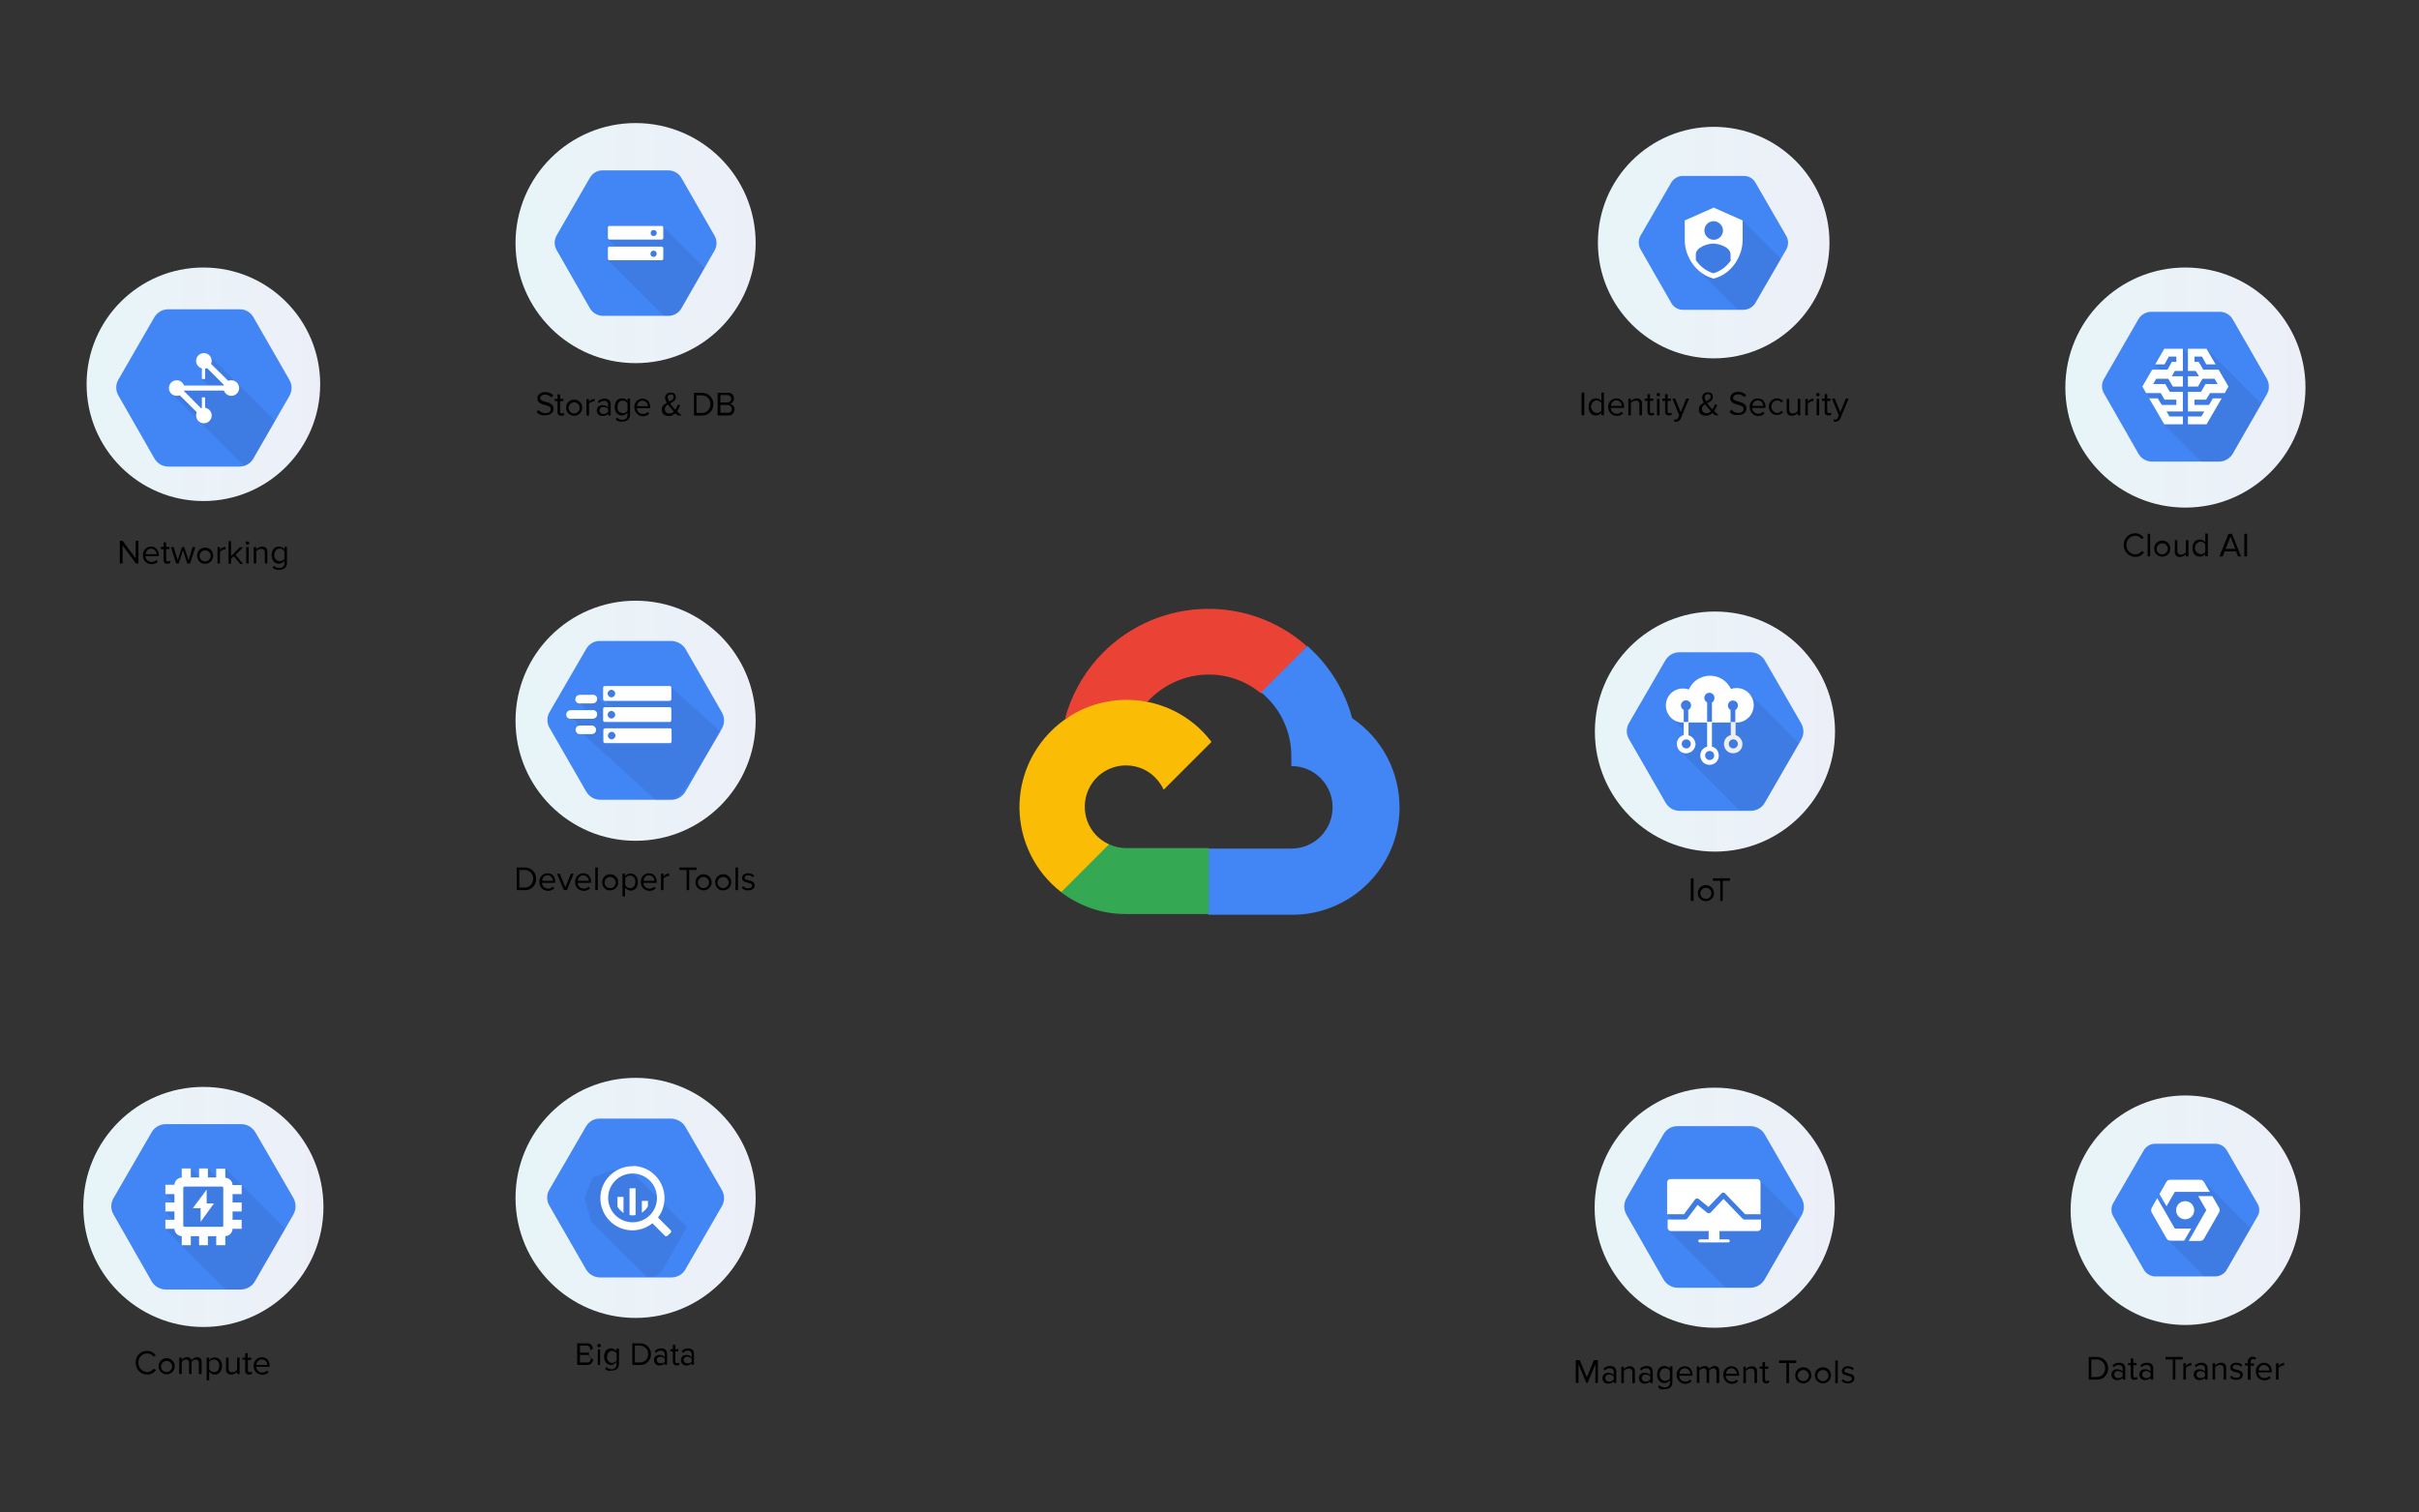 <?xml version="1.0" encoding="utf-8"?>
<!-- Generator: Adobe Illustrator 24.0.1, SVG Export Plug-In . SVG Version: 6.00 Build 0)  -->
<svg version="1.1" id="Layer_1" xmlns="http://www.w3.org/2000/svg" xmlns:xlink="http://www.w3.org/1999/xlink" x="0px" y="0px"
	 viewBox="0 0 961 601" style="enable-background:new 0 0 961 601;" xml:space="preserve">
<rect x="0" y="0" width="961" height="601" fill="#333333" stroke="none"/>
<style type="text/css">
	.st0{fill:url(#SVGID_1_);}
	.st1{fill:#4285F4;}
	.st2{opacity:7.000000e-02;enable-background:new    ;}
	.st3{fill:#FFFFFF;}
	.st4{fill:url(#SVGID_2_);}
	.st5{fill:url(#SVGID_3_);}
	.st6{fill:url(#SVGID_4_);}
	.st7{fill:url(#SVGID_5_);}
	.st8{fill:url(#SVGID_6_);}
	.st9{fill:url(#SVGID_7_);}
	.st10{fill:url(#SVGID_8_);}
	.st11{fill:url(#SVGID_9_);}
	.st12{fill:url(#SVGID_10_);}
	.st13{fill:#EA4335;}
	.st14{fill:#34A853;}
	.st15{fill:#FBBC05;}
</style>
<title>gcp-services</title>
<linearGradient id="SVGID_1_" gradientUnits="userSpaceOnUse" x1="33.09" y1="1570.78" x2="128.49" y2="1570.78" gradientTransform="matrix(1 0 0 1 0 -1091.2)">
	<stop  offset="0" style="stop-color:#E8F5F8"/>
	<stop  offset="1" style="stop-color:#EDEFF8"/>
</linearGradient>
<circle class="st0" cx="80.8" cy="479.6" r="47.7"/>
<path class="st1" d="M116.6,476.1L101.5,450c-1.2-2-3.3-3.3-5.6-3.3H65.8c-2.3,0-4.5,1.3-5.6,3.3l-15.1,26.1c-1.2,2-1.2,4.5,0,6.5
	l15,26.3c1.1,2.1,3.2,3.4,5.6,3.5h30.1c2.4-0.1,4.5-1.4,5.6-3.5l15.1-26.2C117.7,480.7,117.7,478.2,116.6,476.1z"/>
<path class="st2" d="M89.5,464.3l-3.2,3.7l-3.7-3.7l-2.9,3.9l-3.9-3.9l-3.7,6.1l-6.5,4.1l4.3,4.3l-4.3,2.6l3.7,3.8l-3.7,3.1
	l24.2,24.2h6c2.4-0.1,4.5-1.4,5.6-3.5l11.9-20.7L89.5,464.3z"/>
<path class="st3" d="M85.9,464.3v3.6h-3.3v-3.6h-3.5v3.6h-3.3v-3.6h-3.6v3.6c-1.6,0.1-2.8,1.3-2.9,2.9h-3.6v3.7h3.6v3.3h-3.6v3.6
	h3.6v3.3h-3.6v3.6h3.6c0.1,1.6,1.3,2.8,2.9,2.9v3.6h3.6v-3.6h3.3v3.6h3.5v-3.6h3.3v3.6h3.6v-3.6c1.6-0.1,2.8-1.3,2.9-2.9H96v-3.6
	h-3.6v-3.3H96v-3.6h-3.6v-3.3H96v-3.6h-3.6c-0.1-1.6-1.3-2.8-2.9-2.9v-3.6h-3.6L85.9,464.3z M88.2,487.5H73.4
	c-0.3,0-0.6-0.2-0.6-0.6c0,0,0,0,0,0l0,0v-14.8c0-0.3,0.2-0.6,0.6-0.6c0,0,0,0,0,0h14.7c0.3,0,0.6,0.2,0.6,0.6c0,0,0,0,0,0l0,0v14.7
	c0.1,0.3-0.1,0.6-0.4,0.7C88.3,487.5,88.2,487.5,88.2,487.5L88.2,487.5z"/>
<polygon class="st3" points="82.1,472.7 82.1,478.2 85,478.2 79.7,485.5 79.7,480.1 76.6,480.1 "/>
<path d="M53.9,541.5c-0.1-2.5,1.8-4.6,4.3-4.7c0.1,0,0.2,0,0.3,0c1.4,0,2.6,0.7,3.4,1.8l-0.9,0.5c-0.5-0.8-1.5-1.3-2.5-1.3
	c-1.9,0-3.5,1.5-3.5,3.4c0,0.1,0,0.2,0,0.3c-0.1,1.9,1.4,3.6,3.4,3.7c0,0,0.1,0,0.1,0c1,0,1.9-0.5,2.5-1.3l1,0.5
	c-0.8,1.1-2,1.8-3.4,1.8c-2.5,0.1-4.6-1.9-4.7-4.4C53.9,541.7,53.9,541.6,53.9,541.5z"/>
<path d="M63,542.7c0.1-1.8,1.6-3.1,3.4-3c1.8,0.1,3.1,1.6,3,3.4c-0.1,1.7-1.5,3-3.2,3c-1.7,0-3.2-1.4-3.2-3.1
	C63,542.9,63,542.8,63,542.7z M68.4,542.7c-0.2-1.2-1.3-2.1-2.5-1.9c-1.2,0.2-2.1,1.3-1.9,2.5c0.1,1.1,1.1,1.9,2.2,1.9
	c1.2,0,2.2-1,2.2-2.3C68.4,542.9,68.4,542.8,68.4,542.7z"/>
<path d="M79,546v-4.4c0-0.8-0.4-1.4-1.2-1.4c-0.7,0-1.3,0.4-1.7,1v4.8h-1v-4.4c0-0.8-0.4-1.4-1.2-1.4c-0.7,0-1.3,0.4-1.7,1v4.8h-1
	v-6.5h1v0.9c0.5-0.7,1.3-1.1,2.1-1.1c0.8-0.1,1.6,0.4,1.8,1.2c0.5-0.7,1.3-1.2,2.2-1.2c1.2,0,1.8,0.7,1.8,2v4.7H79z"/>
<path d="M83.1,545v3.5h-1v-9h1v1c0.5-0.7,1.3-1.1,2.2-1.1c1.7,0,2.9,1.3,2.9,3.4s-1.2,3.4-2.9,3.4C84.4,546.2,83.6,545.8,83.1,545z
	 M87.1,542.7c0.2-1.2-0.7-2.3-1.9-2.5c-0.1,0-0.1,0-0.2,0c-0.8,0-1.5,0.4-1.9,1v2.9c0.4,0.7,1.1,1.1,1.9,1.1
	C86.3,545.3,87.1,544.2,87.1,542.7z"/>
<path d="M94.2,546v-0.9c-0.6,0.7-1.4,1.1-2.3,1.1c-1,0.1-2-0.6-2.1-1.6c0-0.2,0-0.3,0-0.5v-4.6h1v4.3c-0.1,0.7,0.4,1.4,1.1,1.5
	c0.1,0,0.3,0,0.4,0c0.8,0,1.5-0.4,1.9-1v-4.8h1v6.5H94.2z"/>
<path d="M97.4,544.6v-4.3h-1.1v-0.8h1.1v-1.8h1v1.8h1.4v0.9h-1.3v4.1c0,0.5,0.2,0.8,0.7,0.8c0.3,0,0.5-0.1,0.7-0.3l0.3,0.8
	c-0.3,0.3-0.8,0.4-1.2,0.4c-0.8,0.1-1.5-0.5-1.6-1.2C97.4,544.8,97.4,544.7,97.4,544.6z"/>
<path d="M100.8,542.7c-0.1-1.8,1.3-3.3,3.1-3.4c0,0,0,0,0.1,0c2,0,3.1,1.5,3.1,3.5v0.3h-5.3c0,1.3,1.1,2.3,2.4,2.3c0,0,0,0,0,0
	c0.7,0,1.5-0.3,2-0.8l0.5,0.7c-0.7,0.7-1.6,1-2.6,1c-1.9-0.1-3.4-1.6-3.3-3.5C100.8,542.8,100.8,542.7,100.8,542.7z M104,540.2
	c-1.2,0-2.1,1-2.1,2.2c0,0,0,0,0,0h4.3c0-1.2-0.9-2.2-2.1-2.2C104.1,540.2,104,540.2,104,540.2z"/>
<linearGradient id="SVGID_2_" gradientUnits="userSpaceOnUse" x1="34.39" y1="1243.88" x2="127.19" y2="1243.88" gradientTransform="matrix(1 0 0 1 0 -1091.2)">
	<stop  offset="0" style="stop-color:#E8F5F8"/>
	<stop  offset="1" style="stop-color:#EDEFF8"/>
</linearGradient>
<circle class="st4" cx="80.8" cy="152.7" r="46.4"/>
<path class="st1" d="M115,151l-14.3-24.9c-1.1-2-3.2-3.2-5.4-3.2H66.7c-2.2,0-4.3,1.3-5.4,3.2L47,150.9c-1.1,1.9-1.1,4.3,0,6.2
	l14.3,25c1.1,2,3.1,3.2,5.4,3.3h28.6c2.3-0.1,4.3-1.3,5.4-3.3l14.3-24.8C116.1,155.3,116.1,153,115,151z"/>
<path class="st2" d="M83.3,141.3l-2.2-0.4l-2.2,4.7l1.9,1.9l-0.5,3.1l3.1,3.1l-8.4,0.9l-2.5-2.5l-4.3,4.4L97,185.3
	c1.6-0.5,3-1.6,3.8-3.1l8.5-14.9L83.3,141.3z"/>
<g id="art-3">
	<g id="icon">
		<circle class="st3" cx="81" cy="143.4" r="3.1"/>
		<circle class="st3" cx="81" cy="165.1" r="3.1"/>
		<circle class="st3" cx="70.2" cy="154.2" r="3.1"/>
		<circle class="st3" cx="91.9" cy="154.2" r="3.1"/>
		<polygon class="st3" points="80.3,165.9 67.5,153.2 89.2,153.2 80.3,144.3 81.8,142.6 94.6,155.2 72.9,155.2 81.8,164.2 		"/>
		<rect x="80.2" y="157.9" class="st3" width="1.3" height="7.3"/>
		<rect x="80.2" y="143.3" class="st3" width="1.3" height="7.3"/>
	</g>
</g>
<path d="M54,223.9l-5.3-7.2v7.2h-1.1v-9h1.1l5.2,7v-7H55v9H54z"/>
<path d="M56.8,220.6c-0.1-1.8,1.3-3.3,3.1-3.4c0,0,0,0,0.1,0c2,0,3.1,1.5,3.1,3.5v0.3h-5.3c0,1.3,1.1,2.3,2.4,2.3c0,0,0,0,0,0
	c0.7,0,1.5-0.3,2-0.8l0.5,0.7c-0.7,0.7-1.6,1-2.6,1c-1.9-0.1-3.4-1.6-3.3-3.5C56.8,220.7,56.8,220.6,56.8,220.6z M60,218
	c-1.2,0-2.1,1-2.1,2.2c0,0,0,0,0,0h4.3C62.2,219,61.2,218,60,218z"/>
<path d="M65,222.5v-4.3h-1.1v-0.9H65v-1.8h1v1.8h1.3v0.9H66v4.1c0,0.5,0.2,0.8,0.7,0.8c0.3,0,0.5-0.1,0.7-0.3l0.3,0.8
	c-0.3,0.3-0.8,0.4-1.2,0.4C65.5,224.1,65,223.5,65,222.5z"/>
<path d="M74.4,223.9l-1.7-5.2l-1.7,5.2h-1l-2.1-6.5H69l1.6,5.2l1.7-5.2h0.9l1.7,5.2l1.6-5.2h1.1l-2.1,6.5H74.4z"/>
<path d="M78.3,220.6c0.1-1.8,1.6-3.1,3.4-3c1.8,0.1,3.1,1.6,3,3.4c-0.1,1.7-1.5,3-3.2,3C79.5,224.1,78.3,222.5,78.3,220.6z
	 M83.7,220.6c-0.2-1.2-1.3-2.1-2.5-1.9c-1.2,0.2-2.1,1.3-1.9,2.5c0.1,1.1,1.1,1.9,2.2,1.9c1.2,0,2.2-1,2.2-2.3
	C83.7,220.7,83.7,220.7,83.7,220.6z"/>
<path d="M86.4,223.9v-6.5h1v1.1c0.5-0.7,1.3-1.2,2.2-1.2v1h-0.4c-0.7,0.1-1.4,0.4-1.8,1v4.6L86.4,223.9z"/>
<path d="M95.3,223.9l-2.4-2.9l-1.1,1.1v1.9h-1v-9h1v6l3.4-3.5h1.3l-2.9,3l2.9,3.6h-1.2L95.3,223.9z"/>
<path d="M97.6,215.8c0-0.4,0.3-0.7,0.7-0.7c0.4,0,0.7,0.3,0.7,0.7c0,0.4-0.3,0.7-0.7,0.7h0C97.9,216.4,97.6,216.1,97.6,215.8z
	 M97.8,223.9v-6.5h1v6.5H97.8z"/>
<path d="M105.2,223.9v-4.3c0.1-0.7-0.4-1.4-1.1-1.5c-0.1,0-0.3,0-0.4,0c-0.8,0-1.5,0.4-1.9,1v4.8h-1v-6.5h1v0.9
	c0.6-0.6,1.4-1,2.3-1.1c1-0.1,2,0.6,2.1,1.6c0,0.2,0,0.3,0,0.5v4.6H105.2z"/>
<path d="M108.3,225.6l0.5-0.8c0.5,0.6,1.3,0.9,2.1,0.9c1,0.1,2-0.6,2.1-1.6c0-0.1,0-0.3,0-0.4v-0.9c-0.5,0.7-1.3,1.2-2.2,1.2
	c-1.7,0-2.9-1.3-2.9-3.4s1.2-3.4,2.9-3.4c0.9,0,1.7,0.4,2.2,1.1v-1h1v6.3c0,2.2-1.5,2.8-3.1,2.8C109.9,226.5,109,226.2,108.3,225.6z
	 M113,222v-2.9c-0.4-0.7-1.1-1.1-1.9-1.1c-1.3,0-2.1,1-2.1,2.5c-0.2,1.2,0.7,2.3,1.9,2.5c0.1,0,0.1,0,0.2,0
	C111.9,223,112.6,222.7,113,222z"/>
<linearGradient id="SVGID_3_" gradientUnits="userSpaceOnUse" x1="634.8" y1="1187.56" x2="726.8" y2="1187.56" gradientTransform="matrix(1 0 0 1 0 -1091.2)">
	<stop  offset="0" style="stop-color:#E8F5F8"/>
	<stop  offset="1" style="stop-color:#EDEFF8"/>
</linearGradient>
<circle class="st5" cx="680.8" cy="96.4" r="46"/>
<path class="st1" d="M709.6,93.7l-12.2-21.1c-0.9-1.7-2.7-2.7-4.6-2.7h-24.3c-1.9,0-3.6,1.1-4.6,2.7l-12.2,21.1
	c-0.9,1.7-0.9,3.6,0,5.3l12.2,21.3c0.9,1.7,2.7,2.8,4.6,2.8h24.3c1.9-0.1,3.6-1.1,4.6-2.8l12.2-21.1
	C710.6,97.5,710.6,95.4,709.6,93.7z"/>
<path class="st2" d="M692.3,87.6l-18-0.4l-1.4,15.9l1,3.6l16.3,16.3h2.7c1.9-0.1,3.6-1.1,4.6-2.8l10-17.4L692.3,87.6z"/>
<path class="st3" d="M680.8,82.5l-11.5,5.1v7.7c0,7.1,4.9,13.8,11.5,15.4c6.6-1.6,11.5-8.3,11.5-15.4v-7.7L680.8,82.5z M680.8,87.9
	c2,0,3.7,1.7,3.7,3.7c0,2-1.7,3.7-3.7,3.7s-3.7-1.7-3.7-3.7c0-2,1.6-3.7,3.6-3.7C680.7,87.9,680.8,87.9,680.8,87.9z M687.7,103.2
	c0,0.1,0,0.2-0.1,0.3c-0.1,0.1-0.2,0.3-0.3,0.4c-1.6,2.2-3.9,3.9-6.6,4.7c-2.6-0.8-5-2.5-6.6-4.7c-0.1-0.1-0.2-0.2-0.3-0.4
	c0-0.1-0.1-0.2-0.1-0.3v-2.1c0-2.8,4.6-4.3,6.9-4.3s6.9,1.4,6.9,4.3v2.1H687.7z"/>
<path d="M628.3,165v-9h1.1v9H628.3z"/>
<path d="M636.2,165v-1c-0.5,0.7-1.3,1.1-2.2,1.1c-1.7,0-2.9-1.3-2.9-3.4s1.2-3.4,2.9-3.4c0.9,0,1.7,0.4,2.2,1.1V156h1v9H636.2z
	 M636.2,163.2v-3c-0.4-0.7-1.2-1.1-2-1.1c-1.4,0.2-2.3,1.6-2.1,2.9c0.2,1,1,1.9,2.1,2.1C635,164.2,635.8,163.8,636.2,163.2
	L636.2,163.2z"/>
<path d="M638.9,161.7c-0.1-1.8,1.3-3.3,3.1-3.4c0,0,0,0,0.1,0c2,0,3.1,1.5,3.1,3.5v0.3h-5.3c0,1.3,1.1,2.3,2.4,2.3c0,0,0,0,0,0
	c0.7,0,1.5-0.3,2-0.8l0.5,0.7c-0.7,0.7-1.6,1-2.6,1C640.3,165.2,638.8,163.6,638.9,161.7z M642.1,159.1c-1.2,0-2.1,1-2.1,2.2
	c0,0,0,0,0,0h4.3C644.3,160,643.3,159.1,642.1,159.1L642.1,159.1z"/>
<path d="M651.3,165v-4.3c0.1-0.7-0.4-1.4-1.1-1.5c-0.1,0-0.3,0-0.4,0c-0.8,0-1.5,0.4-1.9,1v4.8h-1v-6.5h1v0.9c0.6-0.6,1.4-1,2.3-1.1
	c1-0.1,2,0.6,2.1,1.6c0,0.2,0,0.3,0,0.5v4.6H651.3z"/>
<path d="M654.5,163.6v-4.3h-1.1v-0.9h1.1v-1.8h1v1.8h1.3v0.9h-1.3v4.1c0,0.5,0.2,0.8,0.7,0.8c0.3,0,0.5-0.1,0.7-0.3l0.3,0.8
	c-0.3,0.3-0.8,0.4-1.2,0.4c-0.7,0.1-1.4-0.4-1.5-1.1C654.5,163.8,654.5,163.7,654.5,163.6z"/>
<path d="M658.1,156.8c0-0.4,0.3-0.7,0.7-0.7c0.4,0,0.7,0.3,0.7,0.7c0,0.4-0.3,0.7-0.7,0.7C658.4,157.5,658.1,157.2,658.1,156.8
	C658.1,156.8,658.1,156.8,658.1,156.8z M658.3,165v-6.5h1v6.5L658.3,165z"/>
<path d="M661.5,163.6v-4.3h-1.1v-0.9h1.1v-1.8h1v1.8h1.3v0.9h-1.3v4.1c0,0.5,0.2,0.8,0.7,0.8c0.3,0,0.5-0.1,0.7-0.3l0.3,0.8
	c-0.3,0.3-0.8,0.4-1.2,0.4c-0.7,0.1-1.4-0.4-1.5-1.1C661.5,163.8,661.5,163.7,661.5,163.6z"/>
<path d="M665.1,166.6c0.1,0.1,0.4,0.1,0.6,0.1c0.4,0,0.7-0.1,1-0.7l0.4-1l-2.7-6.6h1.1l2.2,5.4l2.2-5.4h1.1l-3.3,7.9
	c-0.3,0.8-1.1,1.3-1.9,1.3c-0.2,0-0.6,0-0.7-0.1V166.6z"/>
<path d="M681.3,165c-0.3-0.2-0.6-0.6-1-0.9c-0.7,0.7-1.6,1.1-2.6,1.1c-1.6,0-2.8-0.8-2.8-2.5c0-1.4,0.9-2.1,2-2.7
	c-0.4-0.6-0.6-1.3-0.7-2c0-1.2,1-2.1,2.2-2.1c0,0,0.1,0,0.1,0c1.2,0,2,0.6,2,1.8c0,1.4-1.1,1.9-2.3,2.5c0.4,0.5,0.7,0.9,1,1.3
	s0.7,0.8,1.1,1.2c0.4-0.7,0.8-1.4,1-2.1l0.9,0.4c-0.3,0.8-0.7,1.6-1.2,2.3c0.6,0.6,1.2,1.2,1.8,1.7H681.3z M679.7,163.4
	c-0.4-0.4-0.8-0.9-1.2-1.4c-0.4-0.4-0.8-0.9-1.1-1.4c-0.7,0.5-1.3,1-1.3,1.9c0,0.9,0.8,1.7,1.7,1.7c0,0,0.1,0,0.1,0
	C678.6,164.2,679.3,163.9,679.7,163.4L679.7,163.4z M677.8,159.5c1-0.5,1.8-1,1.8-1.9c0-0.6-0.4-1-1-1c0,0-0.1,0-0.1,0
	c-0.7,0-1.3,0.5-1.3,1.2c0,0,0,0.1,0,0.1C677.3,158.5,677.5,159,677.8,159.5L677.8,159.5z"/>
<path d="M687.1,163.7l0.7-0.9c0.7,0.8,1.7,1.3,2.8,1.3c1.6,0,2.1-0.9,2.1-1.6c0-2.3-5.3-1-5.3-4.3c0-1.5,1.3-2.5,3.1-2.5
	c1.2,0,2.4,0.4,3.2,1.3l-0.7,0.8c-0.7-0.7-1.6-1.1-2.6-1.1c-1.1,0-1.9,0.6-1.9,1.4c0,2,5.3,0.9,5.3,4.2c0,1.3-0.9,2.6-3.3,2.6
	C689.2,165.1,687.9,164.7,687.1,163.7z"/>
<path d="M695.1,161.7c-0.1-1.8,1.3-3.3,3.1-3.4c0,0,0,0,0.1,0c2,0,3.1,1.5,3.1,3.5v0.3h-5.3c0,1.3,1.1,2.3,2.4,2.3c0,0,0,0,0,0
	c0.7,0,1.5-0.3,2-0.8l0.5,0.7c-0.7,0.7-1.6,1-2.6,1C696.5,165.2,695,163.6,695.1,161.7z M698.3,159.1c-1.2,0-2.1,1-2.1,2.2
	c0,0,0,0,0,0h4.3C700.5,160,699.5,159.1,698.3,159.1z"/>
<path d="M702.7,161.7c-0.1-1.8,1.3-3.3,3.1-3.4c0.1,0,0.2,0,0.2,0c0.9,0,1.8,0.4,2.4,1.1l-0.7,0.6c-0.4-0.6-1-0.9-1.7-0.9
	c-1.4,0.1-2.4,1.3-2.3,2.7c0.1,1.2,1.1,2.2,2.3,2.3c0.7,0,1.3-0.3,1.7-0.9l0.7,0.6c-1.2,1.3-3.3,1.5-4.6,0.3
	C703.1,163.4,702.7,162.6,702.7,161.7L702.7,161.7z"/>
<path d="M714.2,165v-0.9c-0.6,0.7-1.4,1.1-2.3,1.1c-1,0.1-2-0.6-2.1-1.6c0-0.2,0-0.3,0-0.5v-4.6h1v4.3c-0.1,0.7,0.4,1.4,1.1,1.5
	c0.1,0,0.3,0,0.4,0c0.8,0,1.5-0.4,1.9-1v-4.8h1v6.5H714.2z"/>
<path d="M717.2,165v-6.5h1v1.1c0.5-0.7,1.3-1.2,2.2-1.2v1H720c-0.7,0.1-1.4,0.4-1.8,1v4.6H717.2z"/>
<path d="M721.5,156.8c0-0.4,0.3-0.7,0.7-0.7c0.4,0,0.7,0.3,0.7,0.7c0,0.4-0.3,0.7-0.7,0.7C721.8,157.5,721.5,157.2,721.5,156.8
	C721.5,156.8,721.5,156.8,721.5,156.8z M721.7,165v-6.5h1v6.5L721.7,165z"/>
<path d="M724.9,163.6v-4.3h-1.1v-0.9h1.1v-1.8h1v1.8h1.3v0.9h-1.3v4.1c0,0.5,0.2,0.8,0.7,0.8c0.3,0,0.5-0.1,0.7-0.3l0.3,0.8
	c-0.3,0.3-0.8,0.4-1.2,0.4c-0.7,0.1-1.4-0.4-1.5-1.1C724.9,163.8,724.9,163.7,724.9,163.6z"/>
<path d="M728.5,166.6c0.1,0.1,0.4,0.1,0.6,0.1c0.4,0,0.7-0.1,1-0.7l0.4-1l-2.7-6.6h1.1l2.2,5.4l2.2-5.4h1.1l-3.3,7.9
	c-0.3,0.8-1.1,1.3-1.9,1.3c-0.2,0-0.6,0-0.7-0.1L728.5,166.6z"/>
<linearGradient id="SVGID_4_" gradientUnits="userSpaceOnUse" x1="633.65" y1="1381.9" x2="729.05" y2="1381.9" gradientTransform="matrix(1 0 0 1 0 -1091.2)">
	<stop  offset="0" style="stop-color:#E8F5F8"/>
	<stop  offset="1" style="stop-color:#EDEFF8"/>
</linearGradient>
<circle class="st6" cx="681.3" cy="290.7" r="47.7"/>
<path class="st1" d="M715.6,287.5l-14.5-25.1c-1.1-1.9-3.1-3.1-5.4-3.2H667c-2.2,0-4.3,1.3-5.4,3.2l-14.5,25c-1.1,1.9-1.1,4.3,0,6.2
	l14.5,25.2c1.1,2,3.1,3.3,5.4,3.4h28.8c2.3-0.1,4.3-1.3,5.4-3.4l14.5-25.1C716.7,291.8,716.7,289.5,715.6,287.5z"/>
<path class="st3" d="M689.5,292.1v-5.2h-1.9v5.2c-2,0.5-3.1,2.5-2.6,4.5c0.5,2,2.5,3.1,4.5,2.6c2-0.5,3.1-2.5,2.6-4.5
	C691.7,293.5,690.8,292.5,689.5,292.1z M688.6,297.4c-1,0-1.8-0.8-1.8-1.8s0.8-1.8,1.8-1.8c1,0,1.8,0.8,1.8,1.8c0,0,0,0,0,0
	C690.4,296.6,689.6,297.4,688.6,297.4C688.6,297.4,688.6,297.4,688.6,297.4L688.6,297.4z"/>
<path class="st2" d="M694.7,275.3l-4.4,0.2l-4.5-4.5l-21.2,7.9l-1,6l6.2,6.1l-1.8,2.8l-1,2.3l0.2,2l23.7,23.8h4.6
	c2.6-0.1,4.9-1.5,6.1-3.8l13.1-22.7L694.7,275.3z"/>
<path class="st3" d="M680.1,296.7v-9.8h-1.9v9.8c-2,0.5-3.1,2.5-2.6,4.5c0.5,2,2.5,3.1,4.5,2.6c2-0.5,3.1-2.5,2.6-4.5
	C682.4,298,681.4,297,680.1,296.7z M679.2,302c-1,0-1.8-0.8-1.8-1.8s0.8-1.8,1.8-1.8c1,0,1.8,0.8,1.8,1.8c0,0,0,0,0,0
	C681,301.2,680.2,302,679.2,302L679.2,302z"/>
<path class="st3" d="M670.8,292.2v-5.3h-1.9v5.2c-2,0.5-3.2,2.5-2.6,4.5c0.5,2,2.5,3.2,4.5,2.6c1.6-0.4,2.7-1.9,2.8-3.5
	C673.5,294.1,672.4,292.6,670.8,292.2z M669.9,297.4c-1,0-1.8-0.8-1.8-1.8s0.8-1.8,1.8-1.8c1,0,1.8,0.8,1.8,1.8c0,0,0,0,0,0
	C671.7,296.6,670.9,297.4,669.9,297.4C669.9,297.4,669.9,297.4,669.9,297.4L669.9,297.4z"/>
<path class="st3" d="M689.9,273.4c-0.8,0-1.5,0.1-2.2,0.4c-2.2-4.6-7.7-6.6-12.3-4.4c-2,0.9-3.6,2.6-4.5,4.6c-3.5-1.3-7.4,0.5-8.7,4
	c-1.2,3.4,0.4,7.2,3.7,8.6c0.8,0.3,1.6,0.5,2.5,0.5h0.5v-5c-1-0.5-1.4-1.7-0.9-2.7c0.5-1,1.7-1.4,2.7-0.9c1,0.5,1.4,1.7,0.9,2.7
	c-0.2,0.4-0.5,0.7-0.9,0.9v5h16.8v-5c-1-0.5-1.3-1.7-0.8-2.7c0.5-1,1.7-1.3,2.7-0.8c1,0.5,1.3,1.7,0.8,2.7c0,0,0,0,0,0
	c-0.2,0.4-0.4,0.6-0.8,0.8v5h0.5c3.8,0,6.8-3.1,6.8-6.9S693.7,273.4,689.9,273.4z M680.1,279.1v7.8h-1.9v-7.8
	c-1-0.5-1.4-1.7-0.9-2.7c0.5-1,1.7-1.4,2.7-0.9c1,0.5,1.4,1.7,0.9,2.7l0,0C680.8,278.7,680.5,279,680.1,279.1z"/>
<path d="M671.7,358v-9h1.1v9H671.7z"/>
<path d="M674.5,354.7c0.1-1.8,1.6-3.1,3.4-3c1.8,0.1,3.1,1.6,3,3.4c-0.1,1.7-1.5,3-3.2,3c-1.8,0-3.2-1.4-3.2-3.2
	C674.5,354.8,674.5,354.8,674.5,354.7z M679.9,354.7c-0.2-1.2-1.3-2.1-2.5-1.9c-1.2,0.2-2.1,1.3-1.9,2.5c0.1,1.1,1.1,1.9,2.2,1.9
	C679.2,357.2,679.9,356.1,679.9,354.7z"/>
<path d="M683.4,358v-8h-2.9v-1h6.8v1h-2.9v8H683.4z"/>
<linearGradient id="SVGID_5_" gradientUnits="userSpaceOnUse" x1="633.5" y1="1571.1" x2="728.9" y2="1571.1" gradientTransform="matrix(1 0 0 1 0 -1091.2)">
	<stop  offset="0" style="stop-color:#E8F5F8"/>
	<stop  offset="1" style="stop-color:#EDEFF8"/>
</linearGradient>
<circle class="st7" cx="681.2" cy="479.9" r="47.7"/>
<path class="st1" d="M715.8,476.3l-14.7-25.5c-1.1-2-3.2-3.2-5.5-3.3h-29.3c-2.3,0-4.4,1.3-5.5,3.3l-14.7,25.4c-1.1,2-1.1,4.4,0,6.4
	l14.7,25.7c1.1,2,3.2,3.3,5.5,3.4h29.3c2.3-0.1,4.4-1.4,5.5-3.4l14.7-25.5C716.9,480.8,716.9,478.3,715.8,476.3z"/>
<path class="st2" d="M699.1,469l-26.4,5l-10.3,8.6l3.3,3.3l-3,2.8l23,23h9.8c2.3-0.1,4.4-1.4,5.5-3.4l13.6-23.7L699.1,469z"/>
<g id="art-2">
	<path class="st3" d="M686.6,493.7h-11.3c-0.3,0-0.6-0.2-0.6-0.6c0,0,0,0,0,0l0,0c0-0.3,0.2-0.6,0.6-0.6c0,0,0,0,0,0h11.3
		c0.3,0,0.6,0.2,0.6,0.6c0,0,0,0,0,0l0,0C687.2,493.4,686.9,493.7,686.6,493.7z"/>
	<rect x="678.8" y="488.2" class="st3" width="4.3" height="4.9"/>
	<path class="st3" d="M693,484.6c-0.3,0-0.5-0.1-0.7-0.3l-7.6-7.9l-5.1,5.4c-0.4,0.4-1,0.4-1.4,0.1l-3.8-3.1l-4.1,5.4
		c-0.2,0.3-0.5,0.4-0.8,0.4h-7v3.2c0,0.8,0.6,1.4,1.3,1.4c0,0,0,0,0.1,0h34.3c0.8,0,1.4-0.6,1.4-1.3c0,0,0,0,0-0.1v-3.2H693z"/>
	<path class="st3" d="M669,482.5l4.4-5.9c0.3-0.4,1-0.5,1.4-0.2c0,0,0,0,0,0l0,0l3.9,3.2l5.2-5.4c0.2-0.2,0.4-0.3,0.7-0.3l0,0
		c0.3,0,0.5,0.1,0.7,0.3l8,8.3h6.1v-12.6c0-0.8-0.6-1.4-1.3-1.4c0,0,0,0-0.1,0h-34.3c-0.8,0-1.4,0.6-1.4,1.3c0,0,0,0,0,0.1v12.6H669
		z"/>
</g>
<path d="M633.8,549.6v-7.5l-3.1,7.4h-0.5l-3.1-7.4v7.4H626v-9h1.6l2.8,6.8l2.8-6.8h1.6v9L633.8,549.6L633.8,549.6z"/>
<path d="M641.1,549.6v-0.7c-0.6,0.6-1.4,0.9-2.2,0.9c-1.2,0.1-2.2-0.8-2.3-2c0-0.1,0-0.1,0-0.2c0-1.2,0.9-2.1,2.1-2.1
	c0.1,0,0.2,0,0.2,0c0.8,0,1.6,0.3,2.2,0.9v-1.3c0-0.8-0.6-1.4-1.4-1.4c-0.1,0-0.1,0-0.2,0c-0.8,0-1.5,0.3-2,0.9l-0.5-0.7
	c0.7-0.7,1.6-1.1,2.6-1.1c1.4,0,2.5,0.6,2.5,2.2v4.5L641.1,549.6L641.1,549.6z M641.1,548.2V547c-0.5-0.5-1.1-0.8-1.8-0.8
	c-0.8-0.1-1.5,0.5-1.6,1.2s0.5,1.5,1.2,1.6c0.1,0,0.2,0,0.3,0C640,549,640.6,548.7,641.1,548.2L641.1,548.2z"/>
<path d="M648.5,549.6v-4.3c0.1-0.7-0.4-1.4-1.1-1.5c-0.1,0-0.3,0-0.4,0c-0.8,0-1.5,0.4-1.9,1v4.8h-1v-6.5h1v0.9
	c0.6-0.6,1.4-1,2.3-1.1c1-0.1,2,0.6,2.1,1.6c0,0.2,0,0.3,0,0.5v4.6H648.5z"/>
<path d="M655.6,549.6v-0.7c-0.6,0.6-1.4,0.9-2.2,0.9c-1.2,0.1-2.2-0.8-2.3-2c0-0.1,0-0.1,0-0.2c0-1.2,0.9-2.1,2.1-2.1
	c0.1,0,0.2,0,0.2,0c0.8,0,1.6,0.3,2.2,0.9v-1.3c0-0.8-0.6-1.4-1.4-1.4c-0.1,0-0.1,0-0.2,0c-0.8,0-1.5,0.3-2,0.9l-0.5-0.7
	c0.7-0.7,1.6-1.1,2.6-1.1c1.4,0,2.5,0.6,2.5,2.2v4.5L655.6,549.6L655.6,549.6z M655.6,548.2V547c-0.5-0.5-1.1-0.8-1.8-0.8
	c-0.8-0.1-1.5,0.5-1.6,1.2s0.5,1.5,1.2,1.6c0.1,0,0.2,0,0.3,0C654.5,549,655.2,548.7,655.6,548.2L655.6,548.2z"/>
<path d="M658.7,551.2l0.5-0.8c0.5,0.6,1.3,0.9,2.1,0.9c1,0.1,2-0.6,2.1-1.6c0-0.1,0-0.3,0-0.4v-0.9c-0.5,0.7-1.3,1.2-2.2,1.2
	c-1.7,0-2.9-1.3-2.9-3.4s1.2-3.4,2.9-3.4c0.9,0,1.7,0.4,2.2,1.1v-1h1v6.3c0,2.2-1.5,2.8-3.1,2.8C660.4,552.3,659.3,552,658.7,551.2z
	 M663.4,547.7v-2.9c-0.4-0.7-1.1-1.1-1.9-1.1c-1.3,0-2.1,1-2.1,2.5c-0.2,1.2,0.7,2.3,1.9,2.5c0.1,0,0.1,0,0.2,0
	C662.3,548.7,663,548.4,663.4,547.7z"/>
<path d="M666.1,546.3c-0.1-1.8,1.3-3.3,3.1-3.4c0,0,0,0,0.1,0c2,0,3.1,1.5,3.1,3.5v0.3h-5.3c0,1.3,1.1,2.3,2.4,2.3c0,0,0,0,0,0
	c0.7,0,1.5-0.3,2-0.8l0.5,0.7c-0.7,0.7-1.6,1-2.6,1C667.5,549.8,666,548.2,666.1,546.3z M669.3,543.7c-1.2,0-2.1,1-2.1,2.2
	c0,0,0,0,0,0h4.3C671.5,544.7,670.5,543.7,669.3,543.7z"/>
<path d="M681.9,549.6v-4.5c0-0.8-0.4-1.4-1.2-1.4c-0.7,0-1.3,0.4-1.7,1v4.8h-1v-4.4c0-0.8-0.4-1.4-1.2-1.4c-0.7,0-1.3,0.4-1.7,1v4.8
	h-1V543h1v0.9c0.5-0.7,1.3-1.1,2.1-1.1c0.8-0.1,1.6,0.4,1.8,1.2c0.5-0.7,1.3-1.2,2.2-1.2c1.2,0,1.8,0.7,1.8,2v4.7L681.9,549.6z"/>
<path d="M684.6,546.3c-0.1-1.8,1.3-3.3,3.1-3.4c0,0,0,0,0.1,0c2,0,3.1,1.5,3.1,3.5v0.3h-5.3c0,1.3,1.1,2.3,2.4,2.3c0,0,0,0,0,0
	c0.7,0,1.5-0.3,2-0.8l0.5,0.7c-0.7,0.7-1.6,1-2.6,1C686,549.8,684.6,548.2,684.6,546.3z M687.8,543.7c-1.2,0-2.1,1-2.1,2.2
	c0,0,0,0,0,0h4.3C690,544.7,689,543.7,687.8,543.7z"/>
<path d="M697,549.6v-4.3c0.1-0.7-0.4-1.4-1.1-1.5c-0.1,0-0.3,0-0.4,0c-0.8,0-1.5,0.4-1.9,1v4.8h-1v-6.5h1v0.9c0.6-0.6,1.4-1,2.3-1.1
	c1-0.1,2,0.6,2.1,1.6c0,0.2,0,0.3,0,0.5v4.6H697z"/>
<path d="M700.2,548.2v-4.3h-1.1V543h1.1v-1.8h1v1.8h1.3v0.9h-1.3v4.1c0,0.5,0.2,0.8,0.7,0.8c0.3,0,0.5-0.1,0.7-0.3l0.3,0.8
	c-0.3,0.3-0.8,0.4-1.2,0.4c-0.7,0.1-1.4-0.4-1.5-1.1C700.2,548.4,700.2,548.3,700.2,548.2z"/>
<path d="M709.7,549.6v-8h-2.9v-1h6.8v1h-2.9v8H709.7z"/>
<path d="M713.2,546.3c0.1-1.8,1.6-3.1,3.4-3s3.1,1.6,3,3.4c-0.1,1.7-1.5,3-3.2,3c-1.8,0-3.2-1.4-3.2-3.2
	C713.2,546.4,713.2,546.4,713.2,546.3z M718.6,546.3c-0.2-1.2-1.3-2.1-2.5-1.9c-1.2,0.2-2.1,1.3-1.9,2.5c0.1,1.1,1.1,1.9,2.2,1.9
	c1.3,0,2.3-1.1,2.2-2.4C718.6,546.4,718.6,546.3,718.6,546.3L718.6,546.3z"/>
<path d="M721,546.3c0.1-1.8,1.6-3.1,3.4-3s3.1,1.6,3,3.4c-0.1,1.7-1.5,3-3.2,3c-1.7,0-3.2-1.4-3.2-3.1
	C721,546.5,721,546.4,721,546.3z M726.4,546.3c-0.2-1.2-1.3-2.1-2.5-1.9c-1.2,0.2-2.1,1.3-1.9,2.5c0.1,1.1,1.1,1.9,2.2,1.9
	c1.3,0,2.3-1.1,2.2-2.4C726.4,546.4,726.4,546.3,726.4,546.3z"/>
<path d="M729.1,549.6v-9h1v9H729.1z"/>
<path d="M731.6,548.7l0.5-0.7c0.5,0.6,1.3,0.9,2.1,0.9c1,0,1.5-0.5,1.5-1.1c0-1.6-4-0.6-4-3c0-1,0.9-1.9,2.4-1.9
	c0.9,0,1.8,0.3,2.4,0.9l-0.5,0.7c-0.5-0.5-1.2-0.8-1.9-0.8c-0.9,0-1.4,0.4-1.4,1c0,1.4,4,0.5,4,3c0,1.1-0.9,2-2.6,2
	C733.2,549.8,732.2,549.4,731.6,548.7z"/>
<linearGradient id="SVGID_6_" gradientUnits="userSpaceOnUse" x1="822.61" y1="1572.1" x2="913.81" y2="1572.1" gradientTransform="matrix(1 0 0 1 0 -1091.2)">
	<stop  offset="0" style="stop-color:#E8F5F8"/>
	<stop  offset="1" style="stop-color:#EDEFF8"/>
</linearGradient>
<circle class="st8" cx="868.2" cy="480.9" r="45.6"/>
<path class="st1" d="M896.8,478.2l-12.1-21c-0.9-1.6-2.6-2.7-4.5-2.7h-24.1c-1.9,0-3.6,1.1-4.5,2.7l-12.1,20.9
	c-0.9,1.6-0.9,3.6,0,5.2l12.1,21.1c0.9,1.7,2.6,2.7,4.5,2.8h24.1c1.9-0.1,3.6-1.1,4.5-2.8l12.1-21
	C897.8,481.8,897.8,479.8,896.8,478.2z"/>
<path class="st2" d="M875.4,469.3l-12.3,2l-2.4,8l-3.7-3.2l3.9,16.3l14.8,14.8h4.5c1.9-0.1,3.6-1.1,4.5-2.8l9.4-16.3L875.4,469.3z"
	/>
<path class="st3" d="M871.7,480.9c0,2-1.6,3.6-3.6,3.6c-2,0-3.6-1.6-3.6-3.6c0-2,1.6-3.6,3.6-3.6l0,0l0,0
	C870.1,477.3,871.7,478.9,871.7,480.9C871.7,480.9,871.7,480.9,871.7,480.9L871.7,480.9"/>
<path class="st3" d="M881.6,480l-2.7-4.7h-5.6l3.2,5.6l-0.9,1.5l-3.3,5.8l-1,1.8l-1.8,3.1h4.5c0.7,0,1.3-0.3,1.6-0.9l5.9-10.3
	C881.9,481.3,881.9,480.6,881.6,480"/>
<path class="st3" d="M864,488.2l-4.2-7.3l-2.8-4.8l-2.2,3.9c-0.3,0.6-0.3,1.2,0,1.8l5.9,10.3c0.3,0.6,0.9,0.9,1.6,0.9h5.4l2.8-4.8
	H864z"/>
<path class="st3" d="M877.9,473.6l-2.3-3.9c-0.3-0.6-0.9-0.9-1.6-0.9h-11.8c-0.7,0-1.3,0.3-1.6,0.9l-2.7,4.8l2.8,4.8l3.3-5.7
	L877.9,473.6z"/>
<path d="M829.8,548.2v-9h3.1c2.4-0.1,4.5,1.8,4.6,4.2c0,0.1,0,0.2,0,0.3c0.1,2.4-1.8,4.4-4.1,4.5c-0.2,0-0.3,0-0.5,0H829.8z
	 M836.3,543.7c0.1-1.8-1.3-3.4-3.1-3.5c-0.1,0-0.3,0-0.4,0h-2v7h2c1.9,0.1,3.4-1.4,3.5-3.2C836.3,543.9,836.3,543.8,836.3,543.7z"/>
<path d="M843.3,548.2v-0.7c-0.6,0.6-1.4,0.9-2.2,0.9c-1.2,0.1-2.2-0.8-2.3-2c0-0.1,0-0.1,0-0.2c0-1.2,0.9-2.1,2.1-2.1
	c0.1,0,0.2,0,0.2,0c0.8,0,1.6,0.3,2.2,0.9v-1.2c0-0.8-0.6-1.4-1.4-1.4c-0.1,0-0.1,0-0.2,0c-0.8,0-1.5,0.3-2,0.9l-0.5-0.7
	c0.7-0.7,1.6-1.1,2.6-1.1c1.4,0,2.5,0.6,2.5,2.2v4.5L843.3,548.2z M843.3,546.8v-1.2c-0.5-0.5-1.1-0.8-1.8-0.8
	c-0.8-0.1-1.5,0.5-1.6,1.2s0.5,1.5,1.2,1.6c0.1,0,0.2,0,0.3,0C842.2,547.7,842.9,547.4,843.3,546.8z"/>
<path d="M846.5,546.8v-4.3h-1.1v-0.9h1.1v-1.8h1v1.8h1.3v0.9h-1.3v4.1c0,0.5,0.2,0.8,0.7,0.8c0.3,0,0.5-0.1,0.7-0.3l0.3,0.8
	c-0.3,0.3-0.8,0.4-1.2,0.4C847,548.4,846.5,547.8,846.5,546.8z"/>
<path d="M854.4,548.2v-0.7c-0.6,0.6-1.4,0.9-2.2,0.9c-1.2,0.1-2.2-0.8-2.3-2c0-0.1,0-0.1,0-0.2c0-1.2,0.9-2.1,2.1-2.1
	c0.1,0,0.2,0,0.2,0c0.8,0,1.6,0.3,2.2,0.9v-1.2c0-0.8-0.6-1.4-1.4-1.4c-0.1,0-0.1,0-0.2,0c-0.8,0-1.5,0.3-2,0.9l-0.5-0.7
	c0.7-0.7,1.6-1.1,2.6-1.1c1.4,0,2.5,0.6,2.5,2.2v4.5L854.4,548.2z M854.4,546.8v-1.2c-0.5-0.5-1.1-0.8-1.8-0.8
	c-0.8-0.1-1.5,0.5-1.6,1.2s0.5,1.5,1.2,1.6c0.1,0,0.2,0,0.3,0C853.3,547.7,854,547.4,854.4,546.8z"/>
<path d="M863.2,548.2v-8h-2.9v-1h6.8v1h-2.9v8H863.2z"/>
<path d="M867.4,548.2v-6.5h1v1.1c0.5-0.7,1.3-1.2,2.2-1.2v1h-0.4c-0.7,0.1-1.4,0.4-1.8,1v4.6L867.4,548.2z"/>
<path d="M876,548.2v-0.7c-0.6,0.6-1.4,0.9-2.2,0.9c-1.2,0.1-2.2-0.8-2.3-2c0-0.1,0-0.1,0-0.2c0-1.2,0.9-2.1,2.1-2.1
	c0.1,0,0.2,0,0.2,0c0.8,0,1.6,0.3,2.2,0.9v-1.2c0-0.8-0.6-1.4-1.4-1.4c-0.1,0-0.1,0-0.2,0c-0.8,0-1.5,0.3-2,0.9l-0.5-0.7
	c0.7-0.7,1.6-1.1,2.6-1.1c1.4,0,2.5,0.6,2.5,2.2v4.5L876,548.2z M876,546.8v-1.2c-0.5-0.5-1.1-0.8-1.8-0.8c-0.8-0.1-1.5,0.5-1.6,1.2
	s0.5,1.5,1.2,1.6c0.1,0,0.2,0,0.3,0C874.9,547.7,875.6,547.4,876,546.8z"/>
<path d="M883.4,548.2v-4.3c0.1-0.7-0.4-1.4-1.1-1.5c-0.1,0-0.3,0-0.4,0c-0.8,0-1.5,0.4-1.9,1v4.8h-1v-6.5h1v0.9
	c0.6-0.6,1.4-1,2.3-1.1c1-0.1,2,0.6,2.1,1.6c0,0.2,0,0.3,0,0.5v4.6H883.4z"/>
<path d="M885.9,547.3l0.5-0.7c0.5,0.6,1.3,0.9,2.1,0.9c1,0,1.5-0.5,1.5-1.1c0-1.6-4-0.6-4-3c0-1,0.9-1.9,2.4-1.9
	c0.9,0,1.8,0.3,2.4,0.9l-0.5,0.7c-0.5-0.5-1.2-0.8-1.9-0.8c-0.9,0-1.4,0.4-1.4,1c0,1.4,4,0.5,4,3c0,1.1-0.9,2-2.6,2
	C887.5,548.4,886.5,548,885.9,547.3z"/>
<path d="M893,548.2v-5.6h-1.1v-0.9h1.1v-0.5c-0.1-1,0.6-1.9,1.6-2.1c0.1,0,0.2,0,0.3,0c0.5,0,1,0.1,1.4,0.5l-0.4,0.7
	c-0.2-0.2-0.5-0.3-0.8-0.3c-0.7,0-1,0.5-1,1.3v0.5h1.3v0.9h-1.3v5.6L893,548.2L893,548.2z"/>
<path d="M896.2,544.9c-0.1-1.8,1.3-3.3,3.1-3.4c0,0,0,0,0.1,0c2,0,3.1,1.5,3.1,3.5v0.3h-5.3c0,1.3,1.1,2.3,2.4,2.3c0,0,0,0,0,0
	c0.7,0,1.5-0.3,2-0.8l0.5,0.7c-0.7,0.7-1.6,1-2.6,1c-1.9-0.1-3.4-1.6-3.3-3.5C896.2,545,896.2,544.9,896.2,544.9z M899.4,542.4
	c-1.2,0-2.1,1-2.1,2.2c0,0,0,0,0,0h4.3C901.6,543.4,900.6,542.4,899.4,542.4L899.4,542.4z"/>
<path d="M904.2,548.2v-6.5h1v1.1c0.5-0.7,1.3-1.2,2.2-1.2v1H907c-0.7,0.1-1.4,0.4-1.8,1v4.6L904.2,548.2z"/>
<linearGradient id="SVGID_7_" gradientUnits="userSpaceOnUse" x1="820.51" y1="1245.18" x2="915.91" y2="1245.18" gradientTransform="matrix(1 0 0 1 0 -1091.2)">
	<stop  offset="0" style="stop-color:#E8F5F8"/>
	<stop  offset="1" style="stop-color:#EDEFF8"/>
</linearGradient>
<circle class="st9" cx="868.2" cy="154" r="47.7"/>
<path class="st1" d="M900.6,150.6L887,126.9c-1-1.8-3-3-5.1-3h-27.3c-2.1,0-4.1,1.2-5.1,3l-13.6,23.6c-1.1,1.8-1.1,4.1,0,5.9
	l13.6,23.8c1,1.9,3,3.1,5.1,3.2h27.3c2.1-0.1,4-1.3,5.1-3.1l13.6-23.7C901.6,154.8,901.6,152.5,900.6,150.6z"/>
<path class="st2" d="M876.6,138.6l-6.3,3.1l-3.1-3.1l-11,6.2l2.4,2.4l-6,9l3.7,3.7l3.5,8.8l14.8,14.8h7.2c2.1-0.1,4-1.3,5.1-3.1
	l11.5-19.9L876.6,138.6z"/>
<polygon class="st3" points="876.4,158.8 878,156.2 883.8,156.2 885.3,153.6 881.4,146.9 875.3,146.9 873.5,143.8 871.8,143.8 
	871.8,141.7 874.8,141.7 876.5,144.8 880.2,144.8 876.6,138.6 869.2,138.6 869.2,147.4 872.3,147.4 873.6,149.5 869.2,149.5 
	869.2,153.6 873.2,153.6 875,150.5 879.8,150.5 881,152.6 876.2,152.6 874.4,155.7 869.2,155.7 869.2,163.5 875.7,163.5 
	874.5,165.5 869.2,165.5 869.2,168.6 876.6,168.6 882.6,158.3 879.1,158.3 877.6,160.9 871.8,160.9 871.8,158.8 "/>
<polygon class="st3" points="859.9,158.8 858.4,156.2 852.6,156.2 851.1,153.6 855,146.9 861.1,146.9 862.8,143.8 864.6,143.8 
	864.6,141.7 861.6,141.7 859.9,144.8 856.2,144.8 859.8,138.6 867.2,138.6 867.2,147.4 864,147.4 862.8,149.5 867.2,149.5 
	867.2,153.6 863.2,153.6 861.4,150.5 856.6,150.5 855.4,152.6 860.2,152.6 862,155.7 867.2,155.7 867.2,163.5 860.7,163.5 
	861.9,165.5 867.2,165.5 867.2,168.6 859.8,168.6 853.8,158.3 857.2,158.3 858.8,160.9 864.6,160.9 864.6,158.8 "/>
<path d="M843.7,216.6c-0.1-2.5,1.8-4.6,4.3-4.7c0.1,0,0.2,0,0.3,0c1.4,0,2.6,0.7,3.4,1.8l-0.9,0.5c-0.5-0.8-1.5-1.3-2.5-1.3
	c-1.9,0-3.5,1.5-3.5,3.4c0,0.1,0,0.2,0,0.3c-0.1,1.9,1.4,3.6,3.4,3.7c0,0,0.1,0,0.1,0c1,0,1.9-0.5,2.5-1.3l1,0.5
	c-0.8,1.1-2,1.8-3.4,1.8C845.8,221.3,843.7,219.3,843.7,216.6C843.7,216.7,843.7,216.6,843.7,216.6z"/>
<path d="M853.2,221.1v-9h1v9H853.2z"/>
<path d="M855.8,217.8c0.1-1.8,1.6-3.1,3.4-3c1.8,0.1,3.1,1.6,3,3.4c-0.1,1.7-1.5,3-3.2,3c-1.8,0-3.2-1.4-3.2-3.2
	C855.8,218,855.8,217.9,855.8,217.8z M861.2,217.8c-0.2-1.2-1.3-2.1-2.5-1.9c-1.2,0.2-2.1,1.3-1.9,2.5c0.1,1.1,1.1,1.9,2.2,1.9
	c1.2,0,2.2-1,2.2-2.2C861.2,218,861.2,217.9,861.2,217.8z"/>
<path d="M868.4,221.1v-0.9c-0.6,0.7-1.4,1.1-2.3,1.1c-1,0.1-2-0.6-2.1-1.6c0-0.2,0-0.3,0-0.5v-4.6h1v4.3c-0.1,0.7,0.4,1.4,1.1,1.5
	c0.1,0,0.3,0,0.4,0c0.8,0,1.5-0.4,1.9-1v-4.8h1v6.5H868.4z"/>
<path d="M876.1,221.1v-1c-0.5,0.7-1.3,1.1-2.2,1.1c-1.7,0-2.9-1.3-2.9-3.4s1.2-3.4,2.9-3.4c0.9,0,1.7,0.4,2.2,1.1V212h1v9
	L876.1,221.1L876.1,221.1z M876.1,219.3v-3c-0.4-0.7-1.2-1.1-2-1.1c-1.4,0.2-2.3,1.6-2.1,2.9c0.2,1,1,1.9,2.1,2.1
	C874.9,220.4,875.7,220,876.1,219.3z"/>
<path d="M889.1,221.1l-0.8-2h-4.5l-0.8,2h-1.3l3.6-9h1.4l3.6,9H889.1z M886.1,213.2l-1.9,4.9h3.8L886.1,213.2z"/>
<path d="M891.6,221.1v-9h1.1v9H891.6z"/>
<linearGradient id="SVGID_8_" gradientUnits="userSpaceOnUse" x1="204.83" y1="1567.25" x2="300.23" y2="1567.25" gradientTransform="matrix(1 0 0 1 0 -1091.2)">
	<stop  offset="0" style="stop-color:#E8F5F8"/>
	<stop  offset="1" style="stop-color:#EDEFF8"/>
</linearGradient>
<circle class="st10" cx="252.5" cy="476" r="47.7"/>
<path class="st1" d="M286.8,472.9l-14.5-25.1c-1.1-1.9-3.1-3.1-5.4-3.3h-28.8c-2.3,0-4.3,1.3-5.4,3.3l-14.5,25
	c-1.1,1.9-1.1,4.3,0,6.2l14.5,25.2c1.1,2,3.1,3.3,5.4,3.4H267c2.3-0.1,4.3-1.3,5.4-3.4l14.5-25.1
	C287.9,477.2,287.9,474.8,286.8,472.9z"/>
<path class="st2" d="M263.3,504.3l9.6-16.8l-20.3-20.3l-9.1-2.4l-8.1,3.1l-3.2,8.2l2.6,9.2l22.3,22.2h0.9
	C260.1,507.6,262.2,506.3,263.3,504.3z"/>
<g id="art">
	<path class="st3" d="M251.3,463.4c-7,0-12.8,5.7-12.8,12.7c0,7,5.7,12.8,12.7,12.8c7,0,12.8-5.7,12.8-12.8l0,0l0,0
		c0-7-5.6-12.7-12.6-12.8C251.4,463.4,251.3,463.4,251.3,463.4L251.3,463.4 M251.3,485.7c-5.3,0-9.7-4.3-9.7-9.7
		c0-5.3,4.3-9.7,9.7-9.7c5.3,0,9.7,4.3,9.7,9.7l0,0l0,0C261,481.4,256.7,485.7,251.3,485.7C251.3,485.7,251.3,485.7,251.3,485.7"/>
	<path class="st3" d="M245.3,475.6v3.9c0.6,1,1.4,1.8,2.4,2.5v-6.4L245.3,475.6z"/>
	<path class="st3" d="M250.1,472.2v10.6c0.8,0.2,1.6,0.2,2.4,0v-10.6H250.1z"/>
	<path class="st3" d="M255,477.2v4.7c1-0.7,1.8-1.5,2.4-2.6v-2.1H255z"/>
	<path class="st3" d="M260.5,483.9l-1.3,1.3c-0.2,0.3-0.2,0.6,0,0.9l5,5c0.3,0.2,0.6,0.2,0.9,0l0,0l1.4-1.3c0.2-0.3,0.2-0.6,0-0.9
		l-5-5C261.1,483.7,260.8,483.7,260.5,483.9"/>
</g>
<path d="M229.3,542.4v-8.6h3.8c1.2-0.2,2.2,0.7,2.4,1.8c0,0.1,0,0.3,0,0.4c-1.1,0.3-1.8,1.5-1.5,2.6c0.2,0.8,0.9,1.3,1.6,1.5
	c0,1.3-1,2.3-2.2,2.3c-0.1,0-0.2,0-0.3,0H229.3z M234.5,536.1c0-0.8-0.6-1.4-1.3-1.4c-0.1,0-0.1,0-0.2,0h-2.6v2.8h2.6
	c0.7,0.2,1.3-0.3,1.5-0.9C234.5,536.4,234.5,536.2,234.5,536.1L234.5,536.1z M234.7,539.9c0-0.9-0.7-1.5-1.5-1.5c0,0-0.1,0-0.1,0
	h-2.7v3h2.7c0.7,0.2,1.4-0.3,1.6-1C234.7,540.2,234.7,540.1,234.7,539.9L234.7,539.9z"/>
<path d="M237.3,534.7c0-0.4,0.3-0.7,0.7-0.7c0.4,0,0.7,0.3,0.7,0.7c0,0.4-0.3,0.7-0.7,0.7h0C237.6,535.3,237.3,535,237.3,534.7z
	 M237.5,542.4v-6.2h0.9v6.2H237.5z"/>
<path d="M240.4,544l0.5-0.8c0.5,0.6,1.2,0.9,2,0.9c1,0.1,1.9-0.6,2-1.6c0-0.1,0-0.2,0-0.4v-0.9c-0.5,0.7-1.3,1.1-2.1,1.2
	c-1.6,0-2.8-1.2-2.8-3.3s1.1-3.3,2.8-3.3c0.8,0,1.6,0.4,2.1,1.1v-1h1v6c0,2.1-1.4,2.7-3,2.7C242,544.9,241,544.6,240.4,544z
	 M245,540.6v-2.8c-0.4-0.6-1.1-1-1.8-1c-1.2,0-2,1-2,2.4c-0.2,1.2,0.7,2.2,1.8,2.4c0.1,0,0.1,0,0.2,0
	C243.9,541.6,244.6,541.2,245,540.6L245,540.6z"/>
<path d="M251.2,542.4v-8.6h3c2.3-0.1,4.3,1.7,4.4,4c0,0.1,0,0.2,0,0.3c0.1,2.3-1.7,4.2-4,4.3c-0.1,0-0.3,0-0.4,0H251.2z
	 M257.5,538.1c0.1-1.7-1.2-3.2-3-3.4c-0.1,0-0.3,0-0.4,0h-1.9v6.7h1.9c1.8,0.1,3.3-1.3,3.4-3.1C257.5,538.3,257.5,538.2,257.5,538.1
	z"/>
<path d="M264.1,542.4v-0.7c-0.5,0.6-1.3,0.9-2.1,0.9c-1.1,0.1-2.1-0.8-2.2-2c0-0.1,0-0.1,0-0.2c0-1.1,0.9-2,2-2c0.1,0,0.1,0,0.2,0
	c0.8,0,1.6,0.3,2.1,0.9v-1.2c0-0.8-0.6-1.4-1.4-1.4c-0.1,0-0.1,0-0.2,0c-0.7,0-1.4,0.3-1.9,0.9l-0.5-0.7c0.6-0.7,1.5-1.1,2.5-1.1
	c1.3,0,2.4,0.6,2.4,2.1v4.3L264.1,542.4z M264.1,541.1v-1.2c-0.4-0.5-1.1-0.8-1.7-0.8c-0.7-0.1-1.4,0.4-1.5,1.1
	c-0.1,0.7,0.4,1.4,1.1,1.5c0.1,0,0.3,0,0.4,0C263.1,541.9,263.7,541.6,264.1,541.1L264.1,541.1z"/>
<path d="M267.3,541.1V537h-1v-0.9h1v-1.7h1v1.7h1.2v0.9h-1.2v3.9c0,0.5,0.2,0.8,0.7,0.8c0.3,0,0.5-0.1,0.7-0.3l0.3,0.8
	c-0.3,0.3-0.7,0.4-1.1,0.4C267.8,542.6,267.3,542,267.3,541.1z"/>
<path d="M274.8,542.4v-0.7c-0.5,0.6-1.3,0.9-2.1,0.9c-1.1,0.1-2.1-0.8-2.2-2c0-0.1,0-0.1,0-0.2c0-1.1,0.9-2,2-2c0.1,0,0.1,0,0.2,0
	c0.8,0,1.6,0.3,2.1,0.9v-1.2c0-0.8-0.6-1.4-1.4-1.4c-0.1,0-0.1,0-0.2,0c-0.7,0-1.4,0.3-1.9,0.9l-0.5-0.7c0.6-0.7,1.6-1.1,2.5-1.1
	c1.3,0,2.4,0.6,2.4,2.1v4.3L274.8,542.4z M274.8,541.1v-1.2c-0.4-0.5-1.1-0.8-1.7-0.8c-0.7-0.1-1.4,0.4-1.5,1.1
	c-0.1,0.7,0.4,1.4,1.1,1.5c0.1,0,0.3,0,0.4,0C273.7,541.9,274.3,541.6,274.8,541.1L274.8,541.1z"/>
<linearGradient id="SVGID_9_" gradientUnits="userSpaceOnUse" x1="204.83" y1="1187.83" x2="300.23" y2="1187.83" gradientTransform="matrix(1 0 0 1 0 -1091.2)">
	<stop  offset="0" style="stop-color:#E8F5F8"/>
	<stop  offset="1" style="stop-color:#EDEFF8"/>
</linearGradient>
<circle class="st11" cx="252.5" cy="96.6" r="47.7"/>
<path class="st1" d="M283.9,93.7l-13.2-23c-1-1.8-2.9-2.9-5-3h-26.4c-2.1,0-4,1.2-5,3l-13.2,22.9c-1,1.8-1,3.9,0,5.7l13.2,23.1
	c1,1.8,2.9,3,5,3.1h26.4c2.1-0.1,4-1.2,5-3l13.2-23C284.9,97.7,284.9,95.5,283.9,93.7z"/>
<path class="st2" d="M263.3,89.9l-18.2,1.7l-3.5,3.5l3,3l-3,5.3l22.2,22.2h1.9c2.1-0.1,4-1.2,5-3l9.2-16L263.3,89.9z"/>
<g id="art-4">
	<path class="st3" d="M262.9,89.8h-20.8c-0.3,0-0.6,0.2-0.6,0.5l0,0v4.3c0,0.3,0.3,0.6,0.6,0.6h20.8c0.3,0,0.6-0.3,0.6-0.6v-4.3
		C263.5,90,263.2,89.8,262.9,89.8 M259.7,93.8c-0.7,0-1.2-0.5-1.2-1.2c0-0.7,0.5-1.2,1.2-1.2s1.2,0.5,1.2,1.2
		C260.9,93.2,260.4,93.8,259.7,93.8L259.7,93.8"/>
	<path class="st3" d="M262.9,98h-20.8c-0.3,0-0.6,0.2-0.6,0.5l0,0v4.3c0,0.3,0.3,0.6,0.6,0.6h20.8c0.3,0,0.6-0.3,0.6-0.6v-4.3
		C263.5,98.3,263.2,98.1,262.9,98 M259.7,102.1c-0.7,0-1.3-0.5-1.3-1.2c0-0.7,0.5-1.3,1.2-1.3c0.7,0,1.3,0.5,1.3,1.2l0,0
		C260.9,101.5,260.4,102,259.7,102.1L259.7,102.1"/>
</g>
<path d="M213.2,163.8l0.7-0.9c0.7,0.8,1.7,1.3,2.8,1.3c1.6,0,2.1-0.9,2.1-1.6c0-2.3-5.3-1-5.3-4.3c0-1.5,1.3-2.5,3.1-2.5
	c1.2,0,2.4,0.4,3.2,1.3l-0.7,0.8c-0.7-0.7-1.6-1.1-2.6-1.1c-1.1,0-1.9,0.6-1.9,1.4c0,2,5.3,0.9,5.3,4.2c0,1.3-0.9,2.6-3.3,2.6
	C215.4,165.2,214.1,164.8,213.2,163.8z"/>
<path d="M221.5,163.7v-4.3h-1.1v-0.9h1.1v-1.8h1v1.8h1.3v0.9h-1.3v4.1c0,0.5,0.2,0.8,0.7,0.8c0.3,0,0.5-0.1,0.7-0.3l0.3,0.8
	c-0.3,0.3-0.8,0.4-1.2,0.4c-0.7,0.1-1.4-0.4-1.5-1.1C221.5,163.9,221.5,163.8,221.5,163.7z"/>
<path d="M224.9,161.8c0.1-1.8,1.6-3.1,3.4-3c1.8,0.1,3.1,1.6,3,3.4c-0.1,1.7-1.5,3-3.2,3c-1.8,0-3.2-1.4-3.2-3.2
	C224.9,161.9,224.9,161.9,224.9,161.8z M230.3,161.8c-0.2-1.2-1.3-2.1-2.5-1.9c-1.2,0.2-2.1,1.3-1.9,2.5c0.1,1.1,1.1,1.9,2.2,1.9
	c1.3,0,2.3-1.1,2.2-2.4C230.3,161.9,230.3,161.8,230.3,161.8L230.3,161.8z"/>
<path d="M233,165.1v-6.5h1v1.1c0.5-0.7,1.3-1.2,2.2-1.2v1h-0.4c-0.7,0.1-1.4,0.4-1.8,1v4.6L233,165.1z"/>
<path d="M241.6,165.1v-0.7c-0.6,0.6-1.4,0.9-2.2,0.9c-1.2,0.1-2.2-0.8-2.3-2c0-0.1,0-0.1,0-0.2c0-1.2,0.9-2.1,2.1-2.1
	c0.1,0,0.2,0,0.2,0c0.8,0,1.6,0.3,2.2,0.9v-1.2c0-0.8-0.6-1.4-1.4-1.4c-0.1,0-0.1,0-0.2,0c-0.8,0-1.5,0.3-2,0.9l-0.5-0.7
	c0.7-0.7,1.6-1.1,2.6-1.1c1.4,0,2.5,0.6,2.5,2.2v4.5L241.6,165.1z M241.6,163.7v-1.2c-0.5-0.5-1.1-0.8-1.8-0.8
	c-0.8-0.1-1.5,0.5-1.6,1.2c-0.1,0.8,0.5,1.5,1.2,1.6c0.1,0,0.2,0,0.3,0C240.5,164.5,241.2,164.2,241.6,163.7z"/>
<path d="M244.6,166.7l0.5-0.8c0.5,0.6,1.3,0.9,2.1,0.9c1,0.1,2-0.6,2.1-1.6c0-0.1,0-0.3,0-0.4v-0.9c-0.5,0.7-1.3,1.2-2.2,1.2
	c-1.7,0-2.9-1.3-2.9-3.4s1.2-3.4,2.9-3.4c0.9,0,1.7,0.4,2.2,1.1v-1h1v6.3c0,2.2-1.5,2.8-3.1,2.8
	C246.3,167.7,245.3,167.4,244.6,166.7z M249.3,163.2v-2.9c-0.4-0.7-1.1-1.1-1.9-1.1c-1.3,0-2.1,1-2.1,2.5c-0.2,1.2,0.7,2.3,1.9,2.5
	c0.1,0,0.1,0,0.2,0C248.2,164.2,248.9,163.8,249.3,163.2z"/>
<path d="M252,161.8c-0.1-1.8,1.3-3.3,3.1-3.4c0,0,0,0,0.1,0c2,0,3.1,1.5,3.1,3.5v0.3H253c0,1.3,1.1,2.3,2.4,2.3c0,0,0,0,0,0
	c0.7,0,1.5-0.3,2-0.8l0.5,0.7c-0.7,0.7-1.6,1-2.6,1C253.4,165.3,252,163.7,252,161.8z M255.2,159.2c-1.2,0-2.1,1-2.1,2.2
	c0,0,0,0,0,0h4.3C257.4,160.2,256.4,159.2,255.2,159.2L255.2,159.2z"/>
<path d="M269.3,165.1c-0.3-0.2-0.6-0.6-1-0.9c-0.7,0.7-1.6,1.1-2.6,1.1c-1.6,0-2.8-0.8-2.8-2.5c0-1.4,0.9-2.1,2-2.7
	c-0.4-0.6-0.6-1.3-0.7-2c0-1.2,1-2.1,2.2-2.1c0,0,0.1,0,0.1,0c1.2,0,2,0.6,2,1.8c0,1.4-1.1,1.9-2.3,2.5c0.4,0.5,0.7,0.9,1,1.3
	s0.7,0.8,1.1,1.2c0.4-0.7,0.8-1.4,1-2.1l0.9,0.4c-0.3,0.8-0.7,1.6-1.2,2.3c0.6,0.6,1.2,1.2,1.8,1.7H269.3z M267.7,163.5
	c-0.4-0.4-0.8-0.9-1.2-1.4c-0.4-0.4-0.8-0.9-1.1-1.4c-0.7,0.5-1.3,1-1.3,1.9c0,0.9,0.8,1.7,1.7,1.7c0,0,0.1,0,0.1,0
	C266.6,164.3,267.3,164,267.7,163.5L267.7,163.5z M265.8,159.6c1-0.5,1.8-1,1.8-1.9c0-0.6-0.4-1-1-1c0,0-0.1,0-0.1,0
	c-0.7,0-1.3,0.5-1.3,1.2c0,0,0,0.1,0,0.1C265.4,158.5,265.6,159.1,265.8,159.6z"/>
<path d="M275.7,165.1v-9h3.1c2.4-0.1,4.5,1.8,4.6,4.2c0,0.1,0,0.2,0,0.3c0.1,2.4-1.8,4.4-4.1,4.5c-0.2,0-0.3,0-0.5,0H275.7z
	 M282.2,160.6c0.1-1.8-1.3-3.4-3.1-3.5c-0.1,0-0.3,0-0.4,0h-2v7h2c1.9,0.1,3.4-1.4,3.5-3.2C282.2,160.8,282.2,160.7,282.2,160.6z"/>
<path d="M285.1,165.1v-9h4c1.2-0.2,2.3,0.7,2.5,1.9c0,0.1,0,0.3,0,0.4c0,1-0.7,1.8-1.6,2.1c1.1,0.2,1.8,1.1,1.8,2.2
	c0,1.3-1,2.4-2.3,2.4c-0.1,0-0.2,0-0.3,0H285.1z M290.5,158.5c0-0.8-0.6-1.5-1.4-1.5c-0.1,0-0.2,0-0.2,0h-2.7v2.9h2.7
	C290,159.9,290.5,159.3,290.5,158.5L290.5,158.5z M290.7,162.5c0-0.9-0.7-1.6-1.6-1.6c0,0-0.1,0-0.1,0h-2.8v3.1h2.8
	c0.7,0.2,1.5-0.3,1.7-1C290.7,162.8,290.8,162.7,290.7,162.5L290.7,162.5z"/>
<linearGradient id="SVGID_10_" gradientUnits="userSpaceOnUse" x1="204.83" y1="1377.57" x2="300.23" y2="1377.57" gradientTransform="matrix(1 0 0 1 0 -1091.2)">
	<stop  offset="0" style="stop-color:#E8F5F8"/>
	<stop  offset="1" style="stop-color:#EDEFF8"/>
</linearGradient>
<circle class="st12" cx="252.5" cy="286.4" r="47.7"/>
<path class="st1" d="M286.8,283.1L272.4,258c-1.1-1.9-3.1-3.1-5.4-3.3h-28.8c-2.3,0-4.3,1.3-5.4,3.3l-14.5,25
	c-1.1,1.9-1.1,4.3,0,6.2l14.5,25.2c1.1,2,3.1,3.3,5.4,3.4H267c2.3-0.1,4.3-1.4,5.4-3.4l14.5-25.1
	C287.9,287.4,287.9,285.1,286.8,283.1z"/>
<path class="st2" d="M271.5,314.4l14.9-23.5l-19.9-18l-25.8,1l-0.8,3.9l2.7,2.5h-1.9l-4.5-4.1l-6.8,2.2l3.2,2.9l-6.8,2.6l3.6,3.3
	l-0.1,2.3l31.3,28.5h4.2C267.5,318.1,270.1,316.7,271.5,314.4z"/>
<path class="st3" d="M266.1,272.6h-25.8c-0.4,0-0.7,0.3-0.7,0.7c0,0,0,0,0,0l0,0v4.5c0,0.4,0.3,0.7,0.7,0.7c0,0,0,0,0,0H266
	c0.4,0,0.7-0.3,0.7-0.7c0,0,0,0,0,0v-4.5C266.7,273,266.5,272.6,266.1,272.6L266.1,272.6z M242.9,277.1c-0.8,0-1.5-0.7-1.5-1.5
	s0.7-1.5,1.5-1.5s1.5,0.7,1.5,1.5l0,0C244.4,276.4,243.7,277.1,242.9,277.1z"/>
<path class="st3" d="M266.1,281h-25.8c-0.4,0-0.7,0.3-0.7,0.7c0,0,0,0,0,0v4.5c0,0.4,0.3,0.7,0.7,0.7c0,0,0,0,0,0H266
	c0.4,0,0.7-0.3,0.7-0.7c0,0,0,0,0,0v-4.5C266.7,281.4,266.5,281,266.1,281L266.1,281z M242.9,285.5c-0.8,0-1.5-0.7-1.5-1.5
	s0.7-1.5,1.5-1.5s1.5,0.7,1.5,1.5l0,0C244.4,284.8,243.7,285.5,242.9,285.5z"/>
<path class="st3" d="M266.2,289.4h-25.8c-0.4,0-0.7,0.3-0.7,0.7c0,0,0,0,0,0l0,0v4.5c0,0.4,0.3,0.7,0.7,0.7c0,0,0,0,0,0h25.7
	c0.4,0,0.7-0.3,0.7-0.7c0,0,0,0,0,0v-4.5C266.9,289.8,266.6,289.4,266.2,289.4z M243,293.8c-0.8,0-1.5-0.7-1.5-1.5s0.7-1.5,1.5-1.5
	s1.5,0.7,1.5,1.5l0,0C244.5,293.1,243.8,293.8,243,293.8L243,293.8z"/>
<path class="st3" d="M235.1,279.5h-4.4c-0.9,0.2-1.9-0.3-2.1-1.2c-0.2-0.9,0.3-1.9,1.2-2.1c0.2,0,0.3-0.1,0.5-0.1h4.8
	c0.9-0.2,1.9,0.3,2.1,1.2c0.2,0.9-0.3,1.9-1.2,2.1l0,0c-0.2,0-0.3,0.1-0.5,0.1H235.1z"/>
<path class="st3" d="M235.1,285.6h-8c-0.9,0.2-1.9-0.3-2.1-1.2c-0.2-0.9,0.3-1.9,1.2-2.1l0,0c0.2,0,0.3-0.1,0.5-0.1h8.4
	c0.9-0.2,1.9,0.3,2.1,1.2c0.2,0.9-0.3,1.9-1.2,2.1l0,0c-0.2,0-0.3,0.1-0.5,0.1H235.1z"/>
<path class="st3" d="M235.1,291.7h-4.4c-0.9,0.2-1.8-0.4-2-1.4c-0.2-0.8,0.3-1.7,1.1-1.9c0.2,0,0.3-0.1,0.5-0.1h4.8
	c0.9,0,1.7,0.8,1.7,1.7c0,0.8-0.5,1.5-1.3,1.6C235.4,291.7,235.3,291.7,235.1,291.7z"/>
<path d="M205.3,353.7v-9h3.1c2.4-0.1,4.5,1.8,4.6,4.2c0,0.1,0,0.2,0,0.3c0.1,2.4-1.8,4.4-4.1,4.5c-0.2,0-0.3,0-0.5,0H205.3z
	 M211.8,349.2c0.1-1.8-1.3-3.4-3.1-3.5c-0.1,0-0.3,0-0.4,0h-2v7h2c1.9,0.1,3.4-1.4,3.5-3.2C211.8,349.4,211.8,349.3,211.8,349.2z"/>
<path d="M214.3,350.4c-0.1-1.8,1.3-3.3,3.1-3.4c0,0,0,0,0.1,0c2,0,3.1,1.5,3.1,3.5v0.3h-5.3c0,1.3,1.1,2.3,2.4,2.3c0,0,0,0,0,0
	c0.7,0,1.5-0.3,2-0.8l0.5,0.7c-0.7,0.7-1.6,1-2.6,1c-1.9-0.1-3.4-1.6-3.3-3.5C214.3,350.4,214.3,350.4,214.3,350.4z M217.5,347.8
	c-1.2,0-2.1,1-2.1,2.2c0,0,0,0,0,0h4.3C219.6,348.8,218.7,347.8,217.5,347.8z"/>
<path d="M224,353.7l-2.7-6.5h1.1l2.2,5.4l2.2-5.4h1.1l-2.7,6.5H224z"/>
<path d="M228.5,350.4c-0.1-1.8,1.3-3.3,3.1-3.4c0,0,0,0,0.1,0c2,0,3.1,1.5,3.1,3.5v0.3h-5.3c0,1.3,1.1,2.3,2.4,2.3c0,0,0,0,0,0
	c0.7,0,1.5-0.3,2-0.8l0.5,0.7c-0.7,0.7-1.6,1-2.6,1c-1.9-0.1-3.4-1.6-3.3-3.5C228.5,350.4,228.5,350.4,228.5,350.4z M231.7,347.8
	c-1.2,0-2.1,1-2.1,2.2c0,0,0,0,0,0h4.3C233.9,348.8,232.9,347.8,231.7,347.8z"/>
<path d="M236.5,353.7v-9h1v9H236.5z"/>
<path d="M239.2,350.4c0.1-1.8,1.6-3.1,3.4-3c1.8,0.1,3.1,1.6,3,3.4c-0.1,1.7-1.5,3-3.2,3C240.4,353.9,239.2,352.3,239.2,350.4z
	 M244.6,350.4c-0.2-1.2-1.3-2.1-2.5-1.9s-2.1,1.3-1.9,2.5c0.1,1.1,1.1,1.9,2.2,1.9C243.8,353,244.6,351.8,244.6,350.4L244.6,350.4z"
	/>
<path d="M248.3,352.7v3.5h-1v-9h1v1c0.5-0.7,1.3-1.1,2.2-1.1c1.7,0,2.9,1.3,2.9,3.4s-1.2,3.4-2.9,3.4
	C249.6,353.8,248.8,353.4,248.3,352.7z M252.4,350.4c0.2-1.2-0.7-2.3-1.9-2.5c-0.1,0-0.1,0-0.2,0c-0.8,0-1.5,0.4-1.9,1v2.9
	c0.4,0.7,1.1,1.1,1.9,1.1C251.6,353,252.4,351.9,252.4,350.4L252.4,350.4z"/>
<path d="M254.6,350.4c-0.1-1.8,1.3-3.3,3.1-3.4c0,0,0,0,0.1,0c2,0,3.1,1.5,3.1,3.5v0.3h-5.3c0,1.3,1.1,2.3,2.4,2.3c0,0,0,0,0,0
	c0.7,0,1.5-0.3,2-0.8l0.5,0.7c-0.7,0.7-1.6,1-2.6,1c-1.9-0.1-3.4-1.6-3.3-3.5C254.6,350.4,254.6,350.4,254.6,350.4z M257.8,347.8
	c-1.2,0-2.1,1-2.1,2.2c0,0,0,0,0,0h4.3C260,348.7,259,347.8,257.8,347.8C257.8,347.8,257.8,347.8,257.8,347.8z"/>
<path d="M262.6,353.7v-6.5h1v1.1c0.5-0.7,1.3-1.2,2.2-1.2v1h-0.4c-0.7,0.1-1.4,0.4-1.8,1v4.6H262.6z"/>
<path d="M272.8,353.7v-8h-2.9v-1h6.8v1h-2.9v8H272.8z"/>
<path d="M276.3,350.4c0.1-1.8,1.6-3.1,3.4-3c1.8,0.1,3.1,1.6,3,3.4c-0.1,1.7-1.5,3-3.2,3c-1.7,0-3.2-1.4-3.2-3.1
	C276.3,350.6,276.3,350.5,276.3,350.4z M281.7,350.4c-0.2-1.2-1.3-2.1-2.5-1.9s-2.1,1.3-1.9,2.5c0.1,1.1,1.1,1.9,2.2,1.9
	c1.2,0,2.2-1,2.2-2.3C281.7,350.5,281.7,350.4,281.7,350.4z"/>
<path d="M284.1,350.4c0.1-1.8,1.6-3.1,3.4-3c1.8,0.1,3.1,1.6,3,3.4c-0.1,1.7-1.5,3-3.2,3C285.3,353.9,284.1,352.3,284.1,350.4z
	 M289.5,350.4c-0.2-1.2-1.3-2.1-2.5-1.9s-2.1,1.3-1.9,2.5c0.1,1.1,1.1,1.9,2.2,1.9c1.2,0,2.2-1,2.2-2.3
	C289.5,350.5,289.5,350.4,289.5,350.4L289.5,350.4z"/>
<path d="M292.2,353.7v-9h1v9H292.2z"/>
<path d="M294.7,352.8l0.5-0.7c0.5,0.6,1.3,0.9,2.1,0.9c1,0,1.5-0.5,1.5-1.1c0-1.6-4-0.6-4-3c0-1,0.9-1.9,2.4-1.9
	c0.9,0,1.8,0.3,2.4,0.9l-0.5,0.7c-0.5-0.5-1.2-0.8-1.9-0.8c-0.9,0-1.4,0.4-1.4,1c0,1.4,4,0.5,4,3c0,1.1-0.9,2-2.6,2
	C296.2,353.9,295.3,353.5,294.7,352.8z"/>
<g>
	<path class="st13" d="M500.8,275.4h4.6l13.1-13.1l0.6-5.6c-24.4-21.6-61.7-19.2-83.3,5.2c-6,6.8-10.3,14.9-12.7,23.6
		c1.5-0.6,3.1-0.7,4.6-0.3l26.2-4.3c0,0,1.3-2.2,2-2.1C467.8,265.9,487.4,264.4,500.8,275.4L500.8,275.4z"/>
	<path class="st1" d="M537.2,285.4c-3-11.1-9.2-21.1-17.8-28.7L501,275.1c7.8,6.4,12.2,15.9,12,26v3.3c9.1,0,16.4,7.3,16.4,16.4
		c0,9.1-7.3,16.4-16.4,16.4h-32.8l-3.3,3.3v19.7l3.3,3.3H513c23.5,0.2,42.8-18.8,43-42.3C556.1,306.8,549.1,293.4,537.2,285.4z"/>
	<path class="st14" d="M447.4,363.2h32.8V337h-32.8c-2.3,0-4.6-0.5-6.8-1.5l-4.6,1.4L422.8,350l-1.2,4.6
		C429.1,360.2,438.1,363.3,447.4,363.2z"/>
	<path class="st15" d="M447.4,278.1c-23.5,0.1-42.5,19.3-42.4,42.9c0.1,13.1,6.2,25.5,16.6,33.5l19-19c-8.3-3.7-11.9-13.4-8.2-21.7
		c3.7-8.3,13.4-11.9,21.7-8.2c3.6,1.6,6.5,4.6,8.2,8.2l19-19C473.3,284.2,460.7,278,447.4,278.1z"/>
</g>
</svg>
